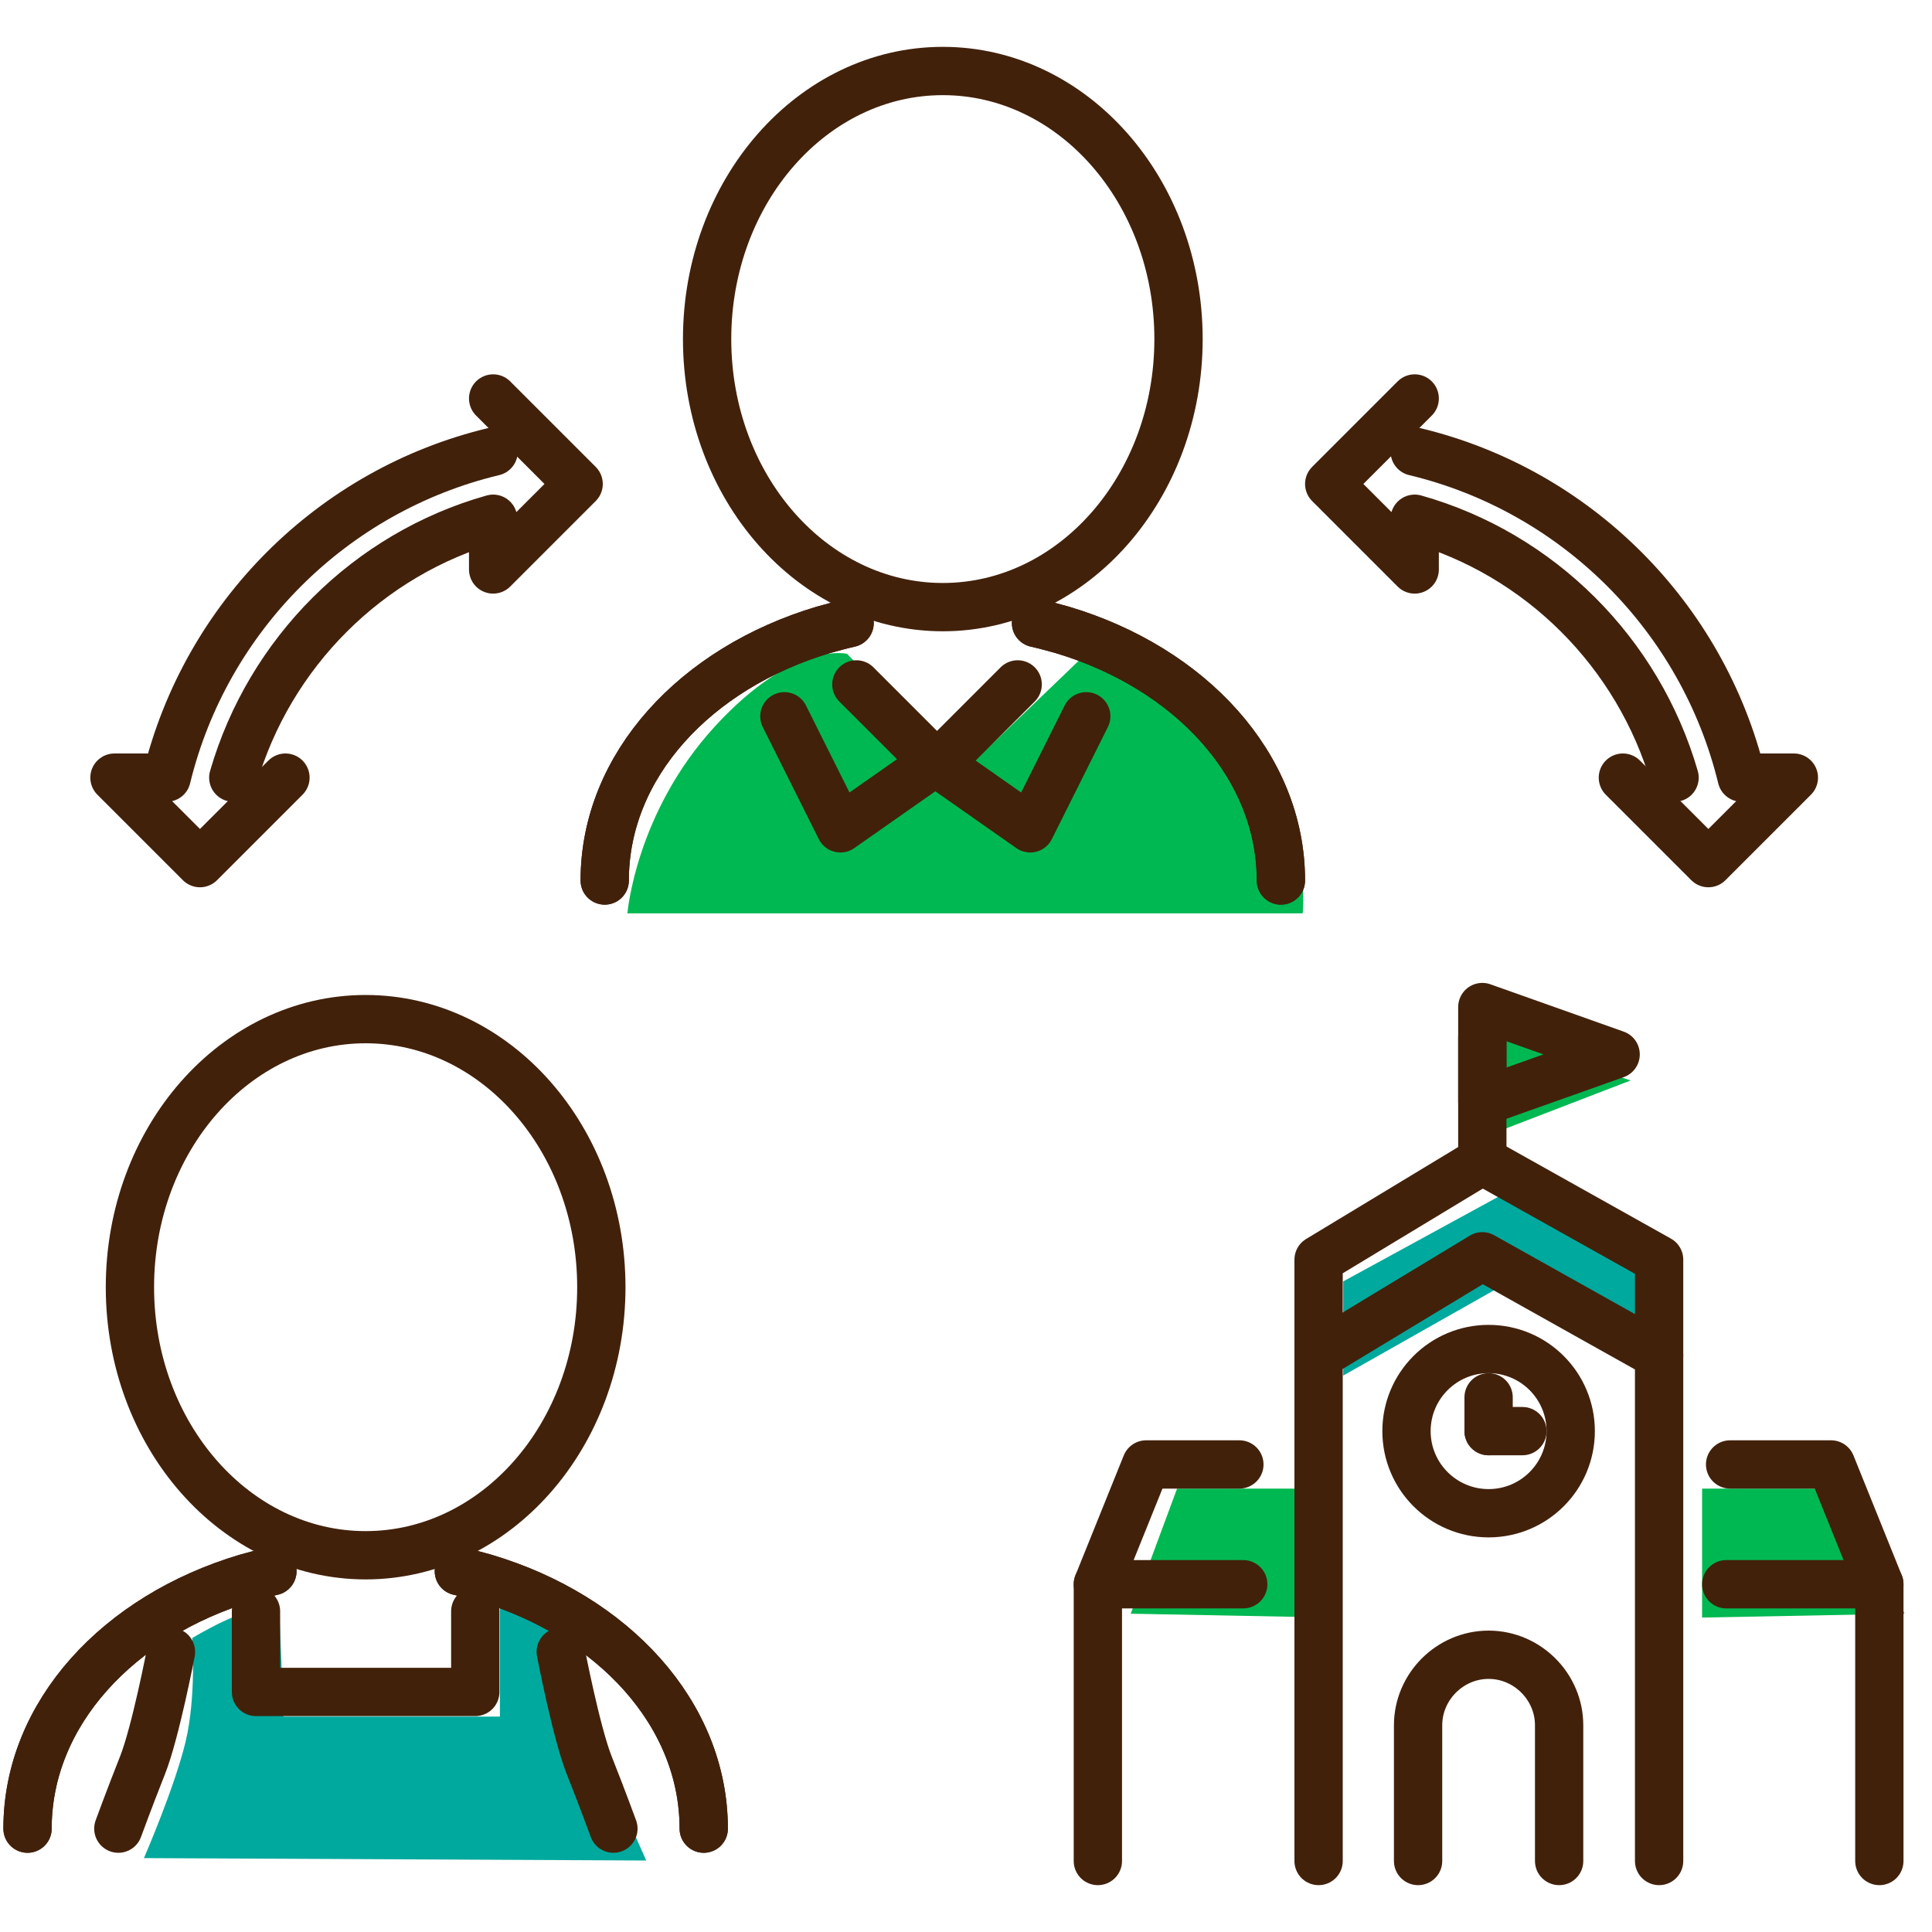 <?xml version="1.0" encoding="UTF-8"?>
<svg id="_レイヤー_2" data-name="レイヤー_2" xmlns="http://www.w3.org/2000/svg" viewBox="0 0 40 40">
  <defs>
    <style>
      .cls-1, .cls-2 {
        fill: none;
      }

      .cls-3 {
        fill: #00a99d;
      }

      .cls-2 {
        stroke: #42210b;
        stroke-linecap: round;
        stroke-linejoin: round;
      }

      .cls-4 {
        fill: #00b851;
      }
    </style>
  </defs>
  <g id="_レイヤー_1-2" data-name="レイヤー_1">
    <g>
      <rect class="cls-1" width="40" height="40"/>
      <g>
        <g>
          <path class="cls-3" d="M3.97,33.92s.68-.41,1.04-.5.77-.14.77-.14l.09,2.26h4.48v-2.4s.86.32,1.18.45.54.36.54.36c0,0,.45,2.67.68,3.17s.63,1.4.63,1.4l-10.4-.05s.63-1.45.86-2.4.14-2.17.14-2.17Z"/>
          <ellipse class="cls-2" cx="7.57" cy="26.65" rx="4.88" ry="5.55"/>
          <path class="cls-2" d="M.57,37.86c0-2.38,1.88-4.4,4.53-5.19.18-.05.36-.1.54-.14"/>
          <path class="cls-2" d="M.57,37.86c0-2.38,1.88-4.4,4.53-5.19.18-.05.36-.1.54-.14"/>
          <polyline class="cls-2" points="9.84 33.36 9.84 35.03 5.3 35.03 5.3 33.36"/>
          <path class="cls-2" d="M3.54,34.2s-.32,1.67-.59,2.35-.5,1.31-.5,1.31"/>
          <path class="cls-2" d="M14.57,37.86c0-2.38-1.88-4.4-4.53-5.19-.18-.05-.36-.1-.54-.14"/>
          <path class="cls-2" d="M14.57,37.86c0-2.38-1.88-4.4-4.53-5.19-.18-.05-.36-.1-.54-.14"/>
          <path class="cls-2" d="M11.61,34.2s.32,1.67.59,2.35.5,1.31.5,1.31"/>
        </g>
        <g>
          <path class="cls-4" d="M17.55,13.54s-1.09-.3-2.74,1.49-1.82,3.88-1.82,3.88h13.98s.3-2.72-2.01-4.13-2.48-1.24-2.48-1.24l-2.55,2.45-2.39-2.45Z"/>
          <ellipse class="cls-2" cx="19.52" cy="7.02" rx="4.88" ry="5.55"/>
          <path class="cls-2" d="M12.52,18.23c0-2.38,1.88-4.4,4.53-5.19.18-.05.36-.1.54-.14"/>
          <path class="cls-2" d="M12.52,18.23c0-2.38,1.88-4.4,4.53-5.19.18-.05.36-.1.54-.14"/>
          <path class="cls-2" d="M26.52,18.23c0-2.38-1.88-4.4-4.53-5.19-.18-.05-.36-.1-.54-.14"/>
          <path class="cls-2" d="M26.52,18.23c0-2.38-1.88-4.4-4.53-5.19-.18-.05-.36-.1-.54-.14"/>
          <polyline class="cls-2" points="16.24 14.83 17.4 17.15 19.14 15.93"/>
          <polyline class="cls-2" points="22.49 14.83 21.33 17.15 19.59 15.93"/>
          <polyline class="cls-2" points="21.07 14.17 19.4 15.84 17.73 14.17"/>
        </g>
        <g>
          <polygon class="cls-4" points="31.11 21.49 31.11 23.39 33.76 22.37 31.11 21.49"/>
          <polygon class="cls-3" points="31.2 24.68 27.81 26.53 27.81 28.48 31.31 26.5 34.78 28.59 34.78 26.42 31.2 24.68"/>
          <polygon class="cls-4" points="24.37 30.82 27.59 30.82 27.59 33.49 23.41 33.41 24.37 30.82"/>
          <polygon class="cls-4" points="38.41 30.82 35.24 30.82 35.24 33.49 39.43 33.41 38.41 30.82"/>
          <line class="cls-2" x1="38.91" y1="32.8" x2="38.91" y2="38.53"/>
          <polyline class="cls-2" points="34.35 38.53 34.35 28.06 30.69 26.01 27.3 28.06 27.3 38.53"/>
          <polyline class="cls-2" points="34.35 28.06 34.35 26.08 30.69 24.03 27.3 26.08 27.3 28.06"/>
          <circle class="cls-2" cx="30.82" cy="29.63" r="1.7"/>
          <line class="cls-2" x1="30.82" y1="28.93" x2="30.82" y2="29.63"/>
          <line class="cls-2" x1="31.52" y1="29.63" x2="30.82" y2="29.63"/>
          <line class="cls-2" x1="22.73" y1="38.53" x2="22.73" y2="32.8"/>
          <polyline class="cls-2" points="25.74 32.8 22.73 32.8 23.73 30.32 25.66 30.32"/>
          <polyline class="cls-2" points="35.82 30.32 37.91 30.32 38.91 32.8 35.74 32.8"/>
          <path class="cls-2" d="M32.28,38.53v-2.81c0-.8-.66-1.46-1.46-1.46h0c-.8,0-1.46.66-1.46,1.46v2.81"/>
          <line class="cls-2" x1="30.69" y1="24.03" x2="30.69" y2="21.47"/>
          <polygon class="cls-2" points="33.45 21.83 30.69 22.81 30.69 20.85 33.45 21.83"/>
        </g>
        <g>
          <g>
            <path class="cls-2" d="M4.83,16.1c.75-2.59,2.79-4.63,5.38-5.36v1.05l1.77-1.77-1.77-1.77"/>
            <path class="cls-2" d="M10.22,9.35c-3.34.8-5.96,3.42-6.77,6.75h-1.08l1.77,1.77,1.77-1.77"/>
          </g>
          <g>
            <path class="cls-2" d="M34.67,16.1c-.75-2.59-2.79-4.63-5.38-5.36v1.05s-1.77-1.77-1.77-1.77l1.77-1.77"/>
            <path class="cls-2" d="M29.29,9.35c3.34.8,5.96,3.42,6.77,6.75h1.08s-1.77,1.77-1.77,1.77l-1.77-1.77"/>
          </g>
        </g>
      </g>
    </g>
  </g>
</svg>